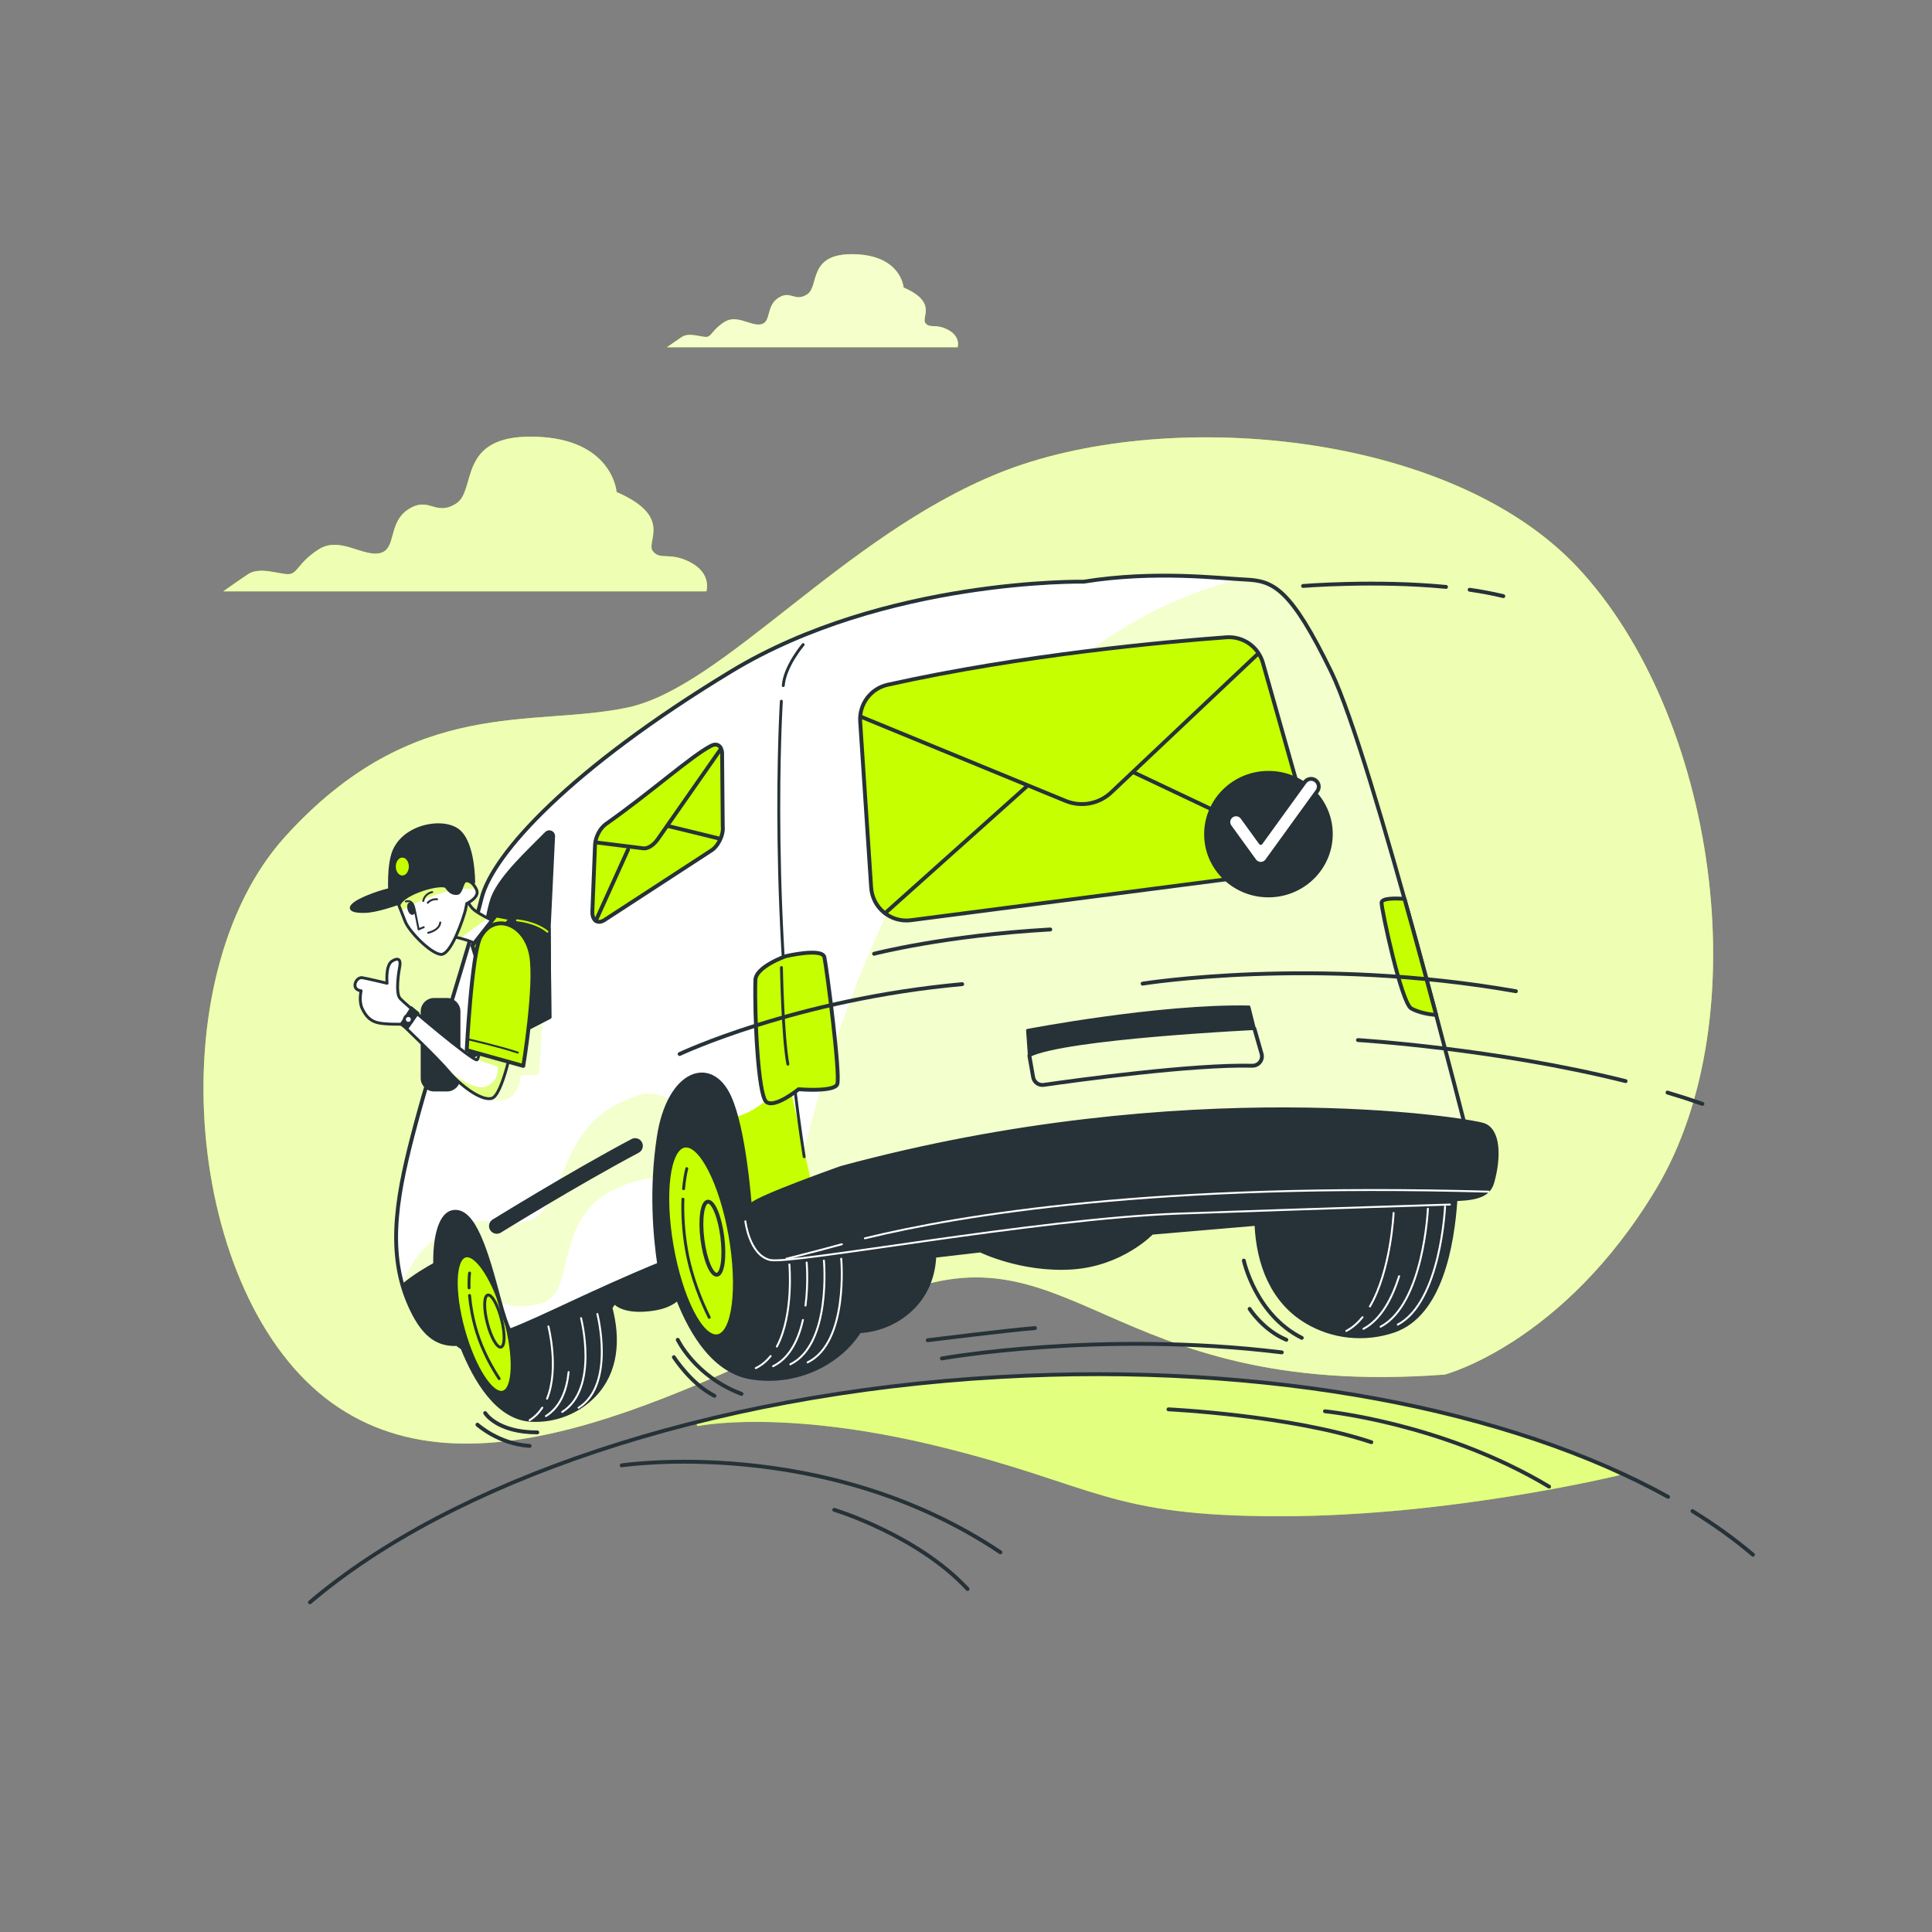 <svg xmlns="http://www.w3.org/2000/svg" xmlns:xlink="http://www.w3.org/1999/xlink" x="0px" y="0px" viewBox="0 0 500 500" style="enable-background:new 0 0 500 500;" xml:space="preserve"><rect x="0" y="0" width="500" height="500" fill="#808080" stroke="none"/><g id="Background_Simple">	<g>		<g>			<path style="fill:#C6FF00;" d="M373.901,355.737c0,0,30.666-8,54.667-48c26.901-44.836,15.367-123.08-20.472-161.09    c-33.232-35.246-106.828-41.45-149.529-24.243c-40.349,16.26-71.333,55.333-96,60.667c-24.667,5.333-55.333-3.333-88.667,33.333    c-33.333,36.667-26,119.333,12,146.667c38,27.333,94-4.667,142.667-26.667S285.234,362.403,373.901,355.737z"></path>		</g>		<g style="opacity:0.7;">			<path style="fill:#FFFFFF;" d="M373.901,355.737c0,0,30.666-8,54.667-48c26.901-44.836,15.367-123.08-20.472-161.09    c-33.232-35.246-106.828-41.45-149.529-24.243c-40.349,16.26-71.333,55.333-96,60.667c-24.667,5.333-55.333-3.333-88.667,33.333    c-33.333,36.667-26,119.333,12,146.667c38,27.333,94-4.667,142.667-26.667S285.234,362.403,373.901,355.737z"></path>		</g>	</g></g><g id="Character">	<g>		<g>			<g>									<path style="fill:#263238;stroke:#263238;stroke-width:0.75;stroke-linecap:round;stroke-linejoin:round;stroke-miterlimit:10;" d="     M363.744,274.964c0.004-0.04,0.006-0.064,0.006-0.064c-8.164-2.707-20.683-1.794-22.543-0.68     c-2.034,1.219-3.626,3.053-5.046,4.957c-3.958,5.304-7.311,12.72-9.282,20.697l-88.754,8.246     c-3.263-7.06-8.195-13.391-13.142-17.207c-1.457-1.124-3.029-2.161-4.804-2.648c-0.382-0.105-1.215-0.075-2.321,0.074     c-3.222-9.323-7.78-18.323-13.475-18.892c-12.033-1.204-32.941,2.813-38.655,14.457c-5.715,11.644-7.499,40.697-7.499,40.697     l-4.02,4.006c-3.205-6.055-7.551-11.383-11.916-14.75c-1.457-1.124-3.029-2.161-4.804-2.648     c-0.995-0.273-4.979,0.342-9.191,1.709c-0.166-0.156-0.331-0.313-0.507-0.462c-3.966-3.355-12.202-5.186-16.778,3.355     c-4.576,8.541,0.915,24.709,3.661,28.369c2.203,2.937,4.206,4.301,4.913,4.726c3.233,8.016,8.959,18.203,17.884,18.675     c6.141,0.325,12.175-2.018,16.426-6.464c5.767-6.031,6.387-14.428,4.213-22.672l0.927-1.36c0,0,2.073,2.95,10.046,1.753     c3.093-0.464,5.034-1.504,6.262-2.601c3.73,9.495,9.734,18.976,19.287,20.422c8.275,1.253,16.758-1.12,23.105-6.58     c1.903-1.637,3.467-3.471,4.751-5.447c5.315-0.299,10.387-2.576,14.099-6.459c3.504-3.665,5.105-8.205,5.339-13.052l11.81-1.375     c0,0,10.632,5.24,23.616,4.419c12.984-0.82,20.784-9.015,20.784-9.015l26.91-2.298c0.457,10.432,4.202,19.994,12.993,25.271     c6.803,4.084,15.093,4.929,22.598,2.411c12.413-4.165,15.355-22.6,16.149-33.808     C378.056,292.799,372.323,277.545,363.744,274.964z"></path>				<g>											<path style="fill:none;stroke:#FFFFFF;stroke-width:0.5;stroke-linecap:round;stroke-linejoin:round;stroke-miterlimit:10;" d="      M199.44,350.943c-1.052,1.305-2.321,2.386-3.848,3.132"></path>											<path style="fill:none;stroke:#FFFFFF;stroke-width:0.5;stroke-linecap:round;stroke-linejoin:round;stroke-miterlimit:10;" d="      M204.288,327.24c0,0,1.193,12.977-3.239,21.249"></path>											<path style="fill:none;stroke:#FFFFFF;stroke-width:0.5;stroke-linecap:round;stroke-linejoin:round;stroke-miterlimit:10;" d="      M207.805,341.603c-1.137,5-3.387,9.849-7.74,11.975"></path>											<path style="fill:none;stroke:#FFFFFF;stroke-width:0.5;stroke-linecap:round;stroke-linejoin:round;stroke-miterlimit:10;" d="      M213.233,326.246c0,0,1.988,21.617-8.697,26.835"></path>											<path style="fill:none;stroke:#FFFFFF;stroke-width:0.5;stroke-linecap:round;stroke-linejoin:round;stroke-miterlimit:10;" d="      M217.706,325.749c0,0,1.988,21.617-8.696,26.835"></path>				</g>				<g>											<path style="fill:none;stroke:#FFFFFF;stroke-width:0.5;stroke-linecap:round;stroke-linejoin:round;stroke-miterlimit:10;" d="      M352.619,340.896c-1.21,1.483-2.6,2.709-4.197,3.553"></path>											<path style="fill:none;stroke:#FFFFFF;stroke-width:0.5;stroke-linecap:round;stroke-linejoin:round;stroke-miterlimit:10;" d="      M360.658,313.91c0,0-0.641,14.79-6.124,24.196"></path>											<path style="fill:none;stroke:#FFFFFF;stroke-width:0.5;stroke-linecap:round;stroke-linejoin:round;stroke-miterlimit:10;" d="      M362.094,330.29c-1.808,5.692-4.681,11.207-9.232,13.611"></path>											<path style="fill:none;stroke:#FFFFFF;stroke-width:0.5;stroke-linecap:round;stroke-linejoin:round;stroke-miterlimit:10;" d="      M369.538,312.815c0,0-1.067,24.638-12.236,30.539"></path>											<path style="fill:none;stroke:#FFFFFF;stroke-width:0.5;stroke-linecap:round;stroke-linejoin:round;stroke-miterlimit:10;" d="      M373.978,312.267c0,0-1.067,24.638-12.235,30.539"></path>				</g>				<g>											<path style="fill:none;stroke:#FFFFFF;stroke-width:0.5;stroke-linecap:round;stroke-linejoin:round;stroke-miterlimit:10;" d="      M140.347,364.307c-0.84,1.272-1.916,2.382-3.283,3.242"></path>											<path style="fill:none;stroke:#FFFFFF;stroke-width:0.5;stroke-linecap:round;stroke-linejoin:round;stroke-miterlimit:10;" d="      M141.927,343.281c0,0,2.822,10.956-0.355,18.69"></path>											<path style="fill:none;stroke:#FFFFFF;stroke-width:0.5;stroke-linecap:round;stroke-linejoin:round;stroke-miterlimit:10;" d="      M147.156,355.09c-0.443,4.452-1.972,8.935-5.87,11.388"></path>											<path style="fill:none;stroke:#FFFFFF;stroke-width:0.5;stroke-linecap:round;stroke-linejoin:round;stroke-miterlimit:10;" d="      M150.372,341.135c0,0,4.701,18.25-4.864,24.269"></path>											<path style="fill:none;stroke:#FFFFFF;stroke-width:0.5;stroke-linecap:round;stroke-linejoin:round;stroke-miterlimit:10;" d="      M154.594,340.063c0,0,4.701,18.25-4.864,24.269"></path>				</g>			</g>			<g>				<g>					<path style="fill:#C6FF00;stroke:#263238;stroke-linecap:round;stroke-linejoin:round;stroke-miterlimit:10;" d="      M189.059,319.827c2.377,13.616,0.894,25.249-3.313,25.984c-4.207,0.735-9.545-9.708-11.922-23.324      c-2.377-13.616-0.894-25.249,3.313-25.984C181.344,295.769,186.682,306.211,189.059,319.827z"></path>					<g>						<path style="fill:#C6FF00;stroke:#263238;stroke-linecap:round;stroke-linejoin:round;stroke-miterlimit:10;" d="       M186.942,320.117c0.662,5.22,0.045,9.597-1.378,9.778c-1.424,0.181-3.114-3.904-3.777-9.124       c-0.662-5.22-0.045-9.597,1.378-9.778C184.589,310.813,186.28,314.898,186.942,320.117z"></path>													<path style="fill:none;stroke:#263238;stroke-width:0.75;stroke-linecap:round;stroke-linejoin:round;stroke-miterlimit:10;" d="       M176.913,307.642c0.184-2.071,0.477-3.839,0.825-5.204"></path>													<path style="fill:none;stroke:#263238;stroke-width:0.75;stroke-linecap:round;stroke-linejoin:round;stroke-miterlimit:10;" d="       M183.543,340.918c-1.98-4.009-4.617-10.285-5.882-17.528c-0.831-4.762-1.054-9.261-0.916-13.051"></path>					</g>				</g>				<g>											<ellipse transform="matrix(0.964 -0.267 0.267 0.964 -86.927 45.895)" style="fill:#C6FF00;stroke:#263238;stroke-linecap:round;stroke-linejoin:round;stroke-miterlimit:10;" cx="125.286" cy="342.561" rx="5.682" ry="18.389"></ellipse>					<g>													<path style="fill:none;stroke:#263238;stroke-width:0.75;stroke-linecap:round;stroke-linejoin:round;stroke-miterlimit:10;" d="       M129.781,341.429c0.949,3.718,0.896,6.942-0.118,7.201c-1.014,0.259-2.605-2.546-3.554-6.264       c-0.949-3.718-0.896-6.942,0.118-7.201C127.241,334.906,128.832,337.711,129.781,341.429z"></path>													<path style="fill:none;stroke:#263238;stroke-width:0.75;stroke-linecap:round;stroke-linejoin:round;stroke-miterlimit:10;" d="       M121.399,333.302c-0.053-1.516,0-2.822,0.129-3.84"></path>													<path style="fill:none;stroke:#263238;stroke-width:0.75;stroke-linecap:round;stroke-linejoin:round;stroke-miterlimit:10;" d="       M129.192,356.79c-1.794-2.724-4.267-7.028-5.834-12.157c-1.03-3.372-1.596-6.608-1.837-9.363"></path>					</g>				</g>			</g>		</g>		<g>			<g>				<defs>					<path id="XMLID_4_" d="M344.572,173.96c-10.539-21.747-15.087-23.635-22.097-23.962s-23.567-2.42-42,0.536      c0,0-51.446-0.898-91.24,23.204c-41.557,25.17-61.772,47.283-64.605,58.743c-2.833,11.461-12.485,41.32-17.065,58.439      c-4.579,17.118-7.708,32.2-1.865,46.06c3.534,8.382,7.291,10.9,12.123,10.862c-0.653-1.161-1.309-2.515-1.953-4.111      c-4.794-11.885-4.214-28.905,1.26-30.04c5.474-1.135,8.756,10.287,12.064,22.71c1.08,4.057,1.96,6.512,2.656,7.987      c8.187-3.088,21.313-10.011,38.747-17.176c-1.102-7.572-2.151-19.417-0.11-32.922c2.58-17.069,13.49-20.839,18.248-10.453      c3.923,8.565,5.386,27.722,5.779,34.181c7.011-2.407,12.858-4.018,16.467-4.22c0,0,59.686-13.476,103.672-14.56      c43.987-1.085,65.968-2.127,65.968-2.127S355.111,195.707,344.572,173.96z"></path>				</defs>				<use xlink:href="#XMLID_4_" style="overflow:visible;fill:#FFFFFF;"></use>				<clipPath id="XMLID_00000165217591844360792200000001069504885872117651_">					<use xlink:href="#XMLID_4_" style="overflow:visible;"></use>				</clipPath>				<path style="clip-path:url(#XMLID_00000165217591844360792200000001069504885872117651_);fill:#C6FF00;" d="M203.926,278.94     c0,0-6.049,8.277-13.406,10.051c2.6,9.54,3.666,23.661,3.992,29.026c6.249-2.146,11.562-3.652,15.201-4.098     c0.527-3.122,0.851-5.108,0.851-5.108L203.926,278.94z"></path>				<path style="opacity:0.2;clip-path:url(#XMLID_00000165217591844360792200000001069504885872117651_);fill:#C6FF00;" d="     M129.45,337.345c2.775,0.275,4.63,1.474,10.279,0.061c9.957-2.489,2.811-21.783,19.405-29.665     c3.977-1.889,7.355-2.724,10.318-2.904c0.16-3.362,0.48-6.891,1.033-10.548c0.611-4.041,1.692-7.328,3.045-9.867     c-4.527-1.396-5.346-2.719-13.072,0.951c-16.595,7.883-14.106,28.211-24.063,30.7c-7.935,1.984-8.373-1.193-14.411,0.29     c2.824,3.982,5.01,11.787,7.207,20.037C129.28,336.73,129.365,337.034,129.45,337.345z"></path>				<g style="clip-path:url(#XMLID_00000165217591844360792200000001069504885872117651_);">					<path style="opacity:0.2;fill:#C6FF00;" d="M113.12,320.248c-4.654,3.205-7.422,7.98-9.034,12.05      c0.439,1.575,0.962,3.137,1.613,4.68c3.534,8.382,7.291,10.9,12.122,10.862c-0.653-1.161-1.309-2.515-1.953-4.111      C112.822,336.176,111.949,326.554,113.12,320.248z"></path>				</g>				<path style="opacity:0.2;clip-path:url(#XMLID_00000165217591844360792200000001069504885872117651_);fill:#C6FF00;" d="     M322.474,149.997c-0.542-0.025-1.16-0.064-1.813-0.107c-72.928,18.662-102.596,106.56-112.811,148.916     c0.549,4.211,1.145,8.347,1.796,12.365c1.244-0.238,0.381,2.677,1.333,2.624c0,0,59.686-13.476,103.673-14.56     c43.987-1.085,65.967-2.127,65.967-2.127s-25.508-101.402-36.047-123.149C334.032,152.213,329.484,150.325,322.474,149.997z"></path>									<use xlink:href="#XMLID_4_" style="overflow:visible;fill:none;stroke:#263238;stroke-linecap:round;stroke-linejoin:round;stroke-miterlimit:10;"></use>			</g>			<g>				<path style="opacity:0.2;fill:#C6FF00;" d="M126.273,283.756c0,0,1.89,1.89,5.04,0.63s3.465-5.986,3.465-5.986l4.725-0.315     l0.945-14.806l-10.396,4.095C130.054,267.374,127.218,281.866,126.273,283.756z"></path>			</g>		</g>					<path style="fill:#263238;stroke:#263238;stroke-width:0.75;stroke-linecap:round;stroke-linejoin:round;stroke-miterlimit:10;" d="   M112.625,327.066c-1.827,0.998-5.631,3.195-8.426,5.607c0.419,1.447,0.901,2.884,1.5,4.305c3.534,8.382,7.291,10.9,12.123,10.862   c-0.653-1.161-1.309-2.515-1.953-4.111C113.787,338.569,112.72,332.442,112.625,327.066z"></path>		<g>			<path style="fill:#263238;stroke:#263238;stroke-miterlimit:10;" d="M128.558,318.805c-0.532,0-1.048-0.283-1.32-0.784    c-0.395-0.727-0.126-1.639,0.603-2.034c0.242-0.131,19.699-12.192,35.821-20.755c0.732-0.389,1.64-0.11,2.028,0.62    c0.389,0.733,0.111,1.64-0.621,2.028c-16.109,8.559-35.555,20.611-35.796,20.743C129.045,318.747,128.8,318.805,128.558,318.805z    "></path>		</g>		<g>			<g>				<path style="fill:#C6FF00;stroke:#263238;stroke-linecap:round;stroke-linejoin:round;stroke-miterlimit:10;" d="     M153.996,218.568l-0.687,17.169c-0.146,2.344,1.213,3.472,2.973,2.467l27.645-17.997c1.889-1.078,3.374-4.101,3.121-6.356     l-0.172-19.154c-0.195-1.738-1.376-2.445-2.829-1.694c-5.194,2.686-15.236,11.789-27.241,20.259     C155.309,214.319,154.121,216.569,153.996,218.568z"></path>									<line style="fill:none;stroke:#263238;stroke-linecap:round;stroke-linejoin:round;stroke-miterlimit:10;" x1="172.683" y1="213.728" x2="186.188" y2="217.025"></line>									<line style="fill:none;stroke:#263238;stroke-linecap:round;stroke-linejoin:round;stroke-miterlimit:10;" x1="154.196" y1="238.285" x2="162.54" y2="219.861"></line>				<path style="fill:none;stroke:#263238;stroke-linecap:round;stroke-linejoin:round;stroke-miterlimit:10;" d="M154.155,218.007     l12.266,1.534c1.266,0.189,2.85-0.864,4.042-2.686l16.003-22.907"></path>			</g>			<g>				<path style="fill:#C6FF00;stroke:#263238;stroke-linecap:round;stroke-linejoin:round;stroke-miterlimit:10;" d="     M222.609,186.671l2.841,42.947c0.307,5.241,4.956,9.147,10.171,8.547l95.521-12.394c5.597-0.644,9.285-6.147,7.753-11.569     l-12.052-42.639c-1.181-4.179-5.134-6.949-9.465-6.631c-15.482,1.134-52.609,4.468-87.654,12.28     C225.355,178.186,222.347,182.202,222.609,186.671z"></path>									<line style="fill:none;stroke:#263238;stroke-linecap:round;stroke-linejoin:round;stroke-miterlimit:10;" x1="293.608" y1="199.995" x2="337.22" y2="220.655"></line>									<line style="fill:none;stroke:#263238;stroke-linecap:round;stroke-linejoin:round;stroke-miterlimit:10;" x1="229.074" y1="236.326" x2="265.898" y2="203.367"></line>				<path style="fill:none;stroke:#263238;stroke-linecap:round;stroke-linejoin:round;stroke-miterlimit:10;" d="M222.926,185.537     l52.857,21.736c4.048,1.66,8.695,0.778,11.854-2.249l37.669-35.578"></path>			</g>		</g>		<g>			<g>									<ellipse transform="matrix(1 -0.025 0.025 1 -5.229 8.163)" style="fill:#263238;stroke:#263238;stroke-width:0.75;stroke-linecap:round;stroke-linejoin:round;stroke-miterlimit:10;" cx="328.104" cy="215.911" rx="16.261" ry="15.981"></ellipse>				<g>					<path style="fill:#FFFFFF;stroke:#263238;stroke-linecap:round;stroke-linejoin:round;stroke-miterlimit:10;" d="      M326.33,223.564c-0.017,0-0.032,0.001-0.049,0.001c-0.642,0-1.244-0.307-1.621-0.827l-6.387-8.817      c-0.647-0.895-0.447-2.145,0.447-2.793c0.893-0.649,2.146-0.448,2.793,0.446l4.766,6.58l11.398-15.751      c0.647-0.894,1.896-1.097,2.793-0.448c0.895,0.648,1.096,1.898,0.448,2.792l-13.018,17.989      C327.534,223.243,326.953,223.548,326.33,223.564z"></path>				</g>			</g>			<g>									<path style="fill:#263238;stroke:#263238;stroke-width:0.75;stroke-linecap:round;stroke-linejoin:round;stroke-miterlimit:10;" d="     M265.927,266.661c0,0,34.01-6.523,57.305-6.057l1.398,5.591c0,0-48.919,2.329-58.237,6.988L265.927,266.661z"></path>				<path style="fill:none;stroke:#263238;stroke-linecap:round;stroke-linejoin:round;stroke-miterlimit:10;" d="M266.393,273.184     l0.988,5.6c0.228,1.29,1.433,2.167,2.73,1.981c8.532-1.225,38.474-5.331,53.97-4.958c1.645,0.04,2.863-1.51,2.412-3.092     l-1.863-6.519"></path>			</g>		</g>		<g>							<path style="fill:#263238;stroke:#263238;stroke-width:0.75;stroke-linecap:round;stroke-linejoin:round;stroke-miterlimit:10;" d="    M142.322,263.293l-0.188-23.101l1.141-23.752c0.05-1.035-1.205-1.584-1.93-0.842c-4.295,4.398-11.657,11.059-13.839,16.517    c-2.826,7.072-6.174,41.877-6.174,41.877L142.322,263.293z"></path>							<path style="fill:#263238;stroke:#263238;stroke-width:0.75;stroke-linecap:round;stroke-linejoin:round;stroke-miterlimit:10;" d="    M115.691,282.096h-3.349c-1.707,0-3.092-1.384-3.092-3.092v-17.261c0-1.707,1.384-3.092,3.092-3.092h3.349    c1.707,0,3.092,1.384,3.092,3.092v17.261C118.783,280.712,117.399,282.096,115.691,282.096z"></path>			<g>				<g>					<defs>						<path id="XMLID_2_" d="M117.803,242.527c0,0,2.686,0.507,4.618,1.414c1.932,0.907,3.305,2.401,3.305,2.401l4.993-6.615       c0,0-7.332-3.065-8.715-4.941c-1.383-1.875-1.383-1.875-1.383-1.875L117.803,242.527z"></path>					</defs>					<use xlink:href="#XMLID_2_" style="overflow:visible;fill:#FFFFFF;"></use>					<clipPath id="XMLID_00000029757630431534022890000013419253544313828000_">						<use xlink:href="#XMLID_2_" style="overflow:visible;"></use>					</clipPath>					<path style="opacity:0.5;clip-path:url(#XMLID_00000029757630431534022890000013419253544313828000_);fill:#C6FF00;" d="      M122.004,234.785c-0.838-1.137-1.165-1.579-1.295-1.756l-0.152,0.098l-2.754,9.4c0,0,0.525,0.099,1.278,0.288l7.149-5.187      C124.423,236.695,122.621,235.622,122.004,234.785z"></path>											<use xlink:href="#XMLID_2_" style="overflow:visible;fill:none;stroke:#263238;stroke-width:0.75;stroke-linecap:round;stroke-linejoin:round;stroke-miterlimit:10;"></use>				</g>				<polygon style="fill:#C6FF00;stroke:#263238;stroke-linecap:round;stroke-linejoin:round;stroke-miterlimit:10;" points="     128.358,236.92 122.248,244.709 123.077,247.362 132.39,237.695     "></polygon>			</g>			<g>									<path style="fill:#263238;stroke:#263238;stroke-width:0.75;stroke-linecap:round;stroke-linejoin:round;stroke-miterlimit:10;" d="     M118.575,214.914c-4.125-3.209-14.889-1.159-17.006,6.42c-1.29,4.618-0.572,11.669-0.572,11.669l12.266-2.601     c0.292,0.459,0.611,0.948,0.979,1.504c1.984,3.006,6.326,0.99,7.447,0.007c0.614-0.538,0.573-2.09,0.41-3.385l0.488-0.103     C122.587,228.425,122.701,218.123,118.575,214.914z"></path>									<path style="fill:#263238;stroke:#263238;stroke-width:0.75;stroke-linecap:round;stroke-linejoin:round;stroke-miterlimit:10;" d="     M113.956,229.484c0,0-8.048-1.138-16.002,1.54c-7.954,2.679-9.233,5.002-3.508,4.86     C100.171,235.743,113.956,229.484,113.956,229.484z"></path>				<ellipse style="fill:#C6FF00;" cx="104.12" cy="224.264" rx="1.687" ry="2.313"></ellipse>			</g>							<path style="fill:#263238;stroke:#263238;stroke-width:0.75;stroke-linecap:round;stroke-linejoin:round;stroke-miterlimit:10;" d="    M142.135,240.193c0,0-10.953-2.785-14.327-0.219c-3.374,2.566-4.225,6.787-3.143,11.916c1.081,5.129,3.706,18.622,3.706,18.622    l13.952-7.218L142.135,240.193z"></path>			<g>				<g>					<defs>						<path id="XMLID_3_" d="M124.747,268.362c0,0-0.585,5.179-1.279,5.909c-0.694,0.729-18.89-14.565-19.993-15.963       c-1.103-1.398-0.34-6.581-0.024-8.192c0.317-1.611-0.239-2.487-1.993-1.376c-1.754,1.112-1.283,5.73-1.283,5.73       s-5.374-1.292-6.447-1.444c-1.072-0.152-2.042,1.184-1.838,2.247c0.204,1.063,1.565,1.143,1.565,1.143       s-0.646,2.687,0.292,4.623c0.938,1.936,2.037,3.155,4.008,3.641c1.971,0.486,6.242,0.38,6.242,0.38s9.301,8.853,12.054,12.169       c2.753,3.316,8.385,7.807,11.215,7.025c2.83-0.782,5.538-14.938,5.538-14.938L124.747,268.362z"></path>					</defs>					<use xlink:href="#XMLID_3_" style="overflow:visible;fill:#FFFFFF;"></use>					<clipPath id="XMLID_00000166666064519955473430000017848204395270543264_">						<use xlink:href="#XMLID_3_" style="overflow:visible;"></use>					</clipPath>					<path style="opacity:0.5;clip-path:url(#XMLID_00000166666064519955473430000017848204395270543264_);fill:#C6FF00;" d="      M123.468,274.271l5.318,1.773c0,0,0.651,3.909-3.257,5.212c-2.349,0.783-6.571-1.882-9.573-4.135      c0.029,0.035,0.068,0.077,0.096,0.111c2.753,3.316,8.385,7.807,11.215,7.025c2.83-0.782,5.538-14.938,5.538-14.938      l-8.057-0.956C124.747,268.362,124.163,273.541,123.468,274.271z"></path>											<use xlink:href="#XMLID_3_" style="overflow:visible;fill:none;stroke:#263238;stroke-width:0.75;stroke-linecap:round;stroke-linejoin:round;stroke-miterlimit:10;"></use>				</g>				<g>					<polygon style="fill:#263238;stroke:#263238;stroke-miterlimit:10;" points="106.558,261.077 103.998,265.062 105.308,265.952       107.933,262.202      "></polygon>											<circle style="fill:#FFFFFF;stroke:#263238;stroke-width:0.75;stroke-linecap:round;stroke-linejoin:round;stroke-miterlimit:10;" cx="105.683" cy="263.827" r="1"></circle>				</g>			</g>			<g>				<g>					<defs>						<path id="XMLID_1_" d="M103.226,234.278c0,0,0.61,1.513,1.63,4.161c1.02,2.648,6.505,8.242,9.186,8.557       s5.891-9.419,6.402-11.424c0.17-0.667,0.339-1.727,0.339-1.727s3.37-1.581,2.587-3.501c-0.783-1.92-2.361-2.806-3.11-2.215       c-0.749,0.591-0.879,3.077-2.024,3.105c-1.145,0.028-1.727-0.339-2.714-1.652       C114.535,228.271,104.291,231.006,103.226,234.278z"></path>					</defs>					<use xlink:href="#XMLID_1_" style="overflow:visible;fill:#FFFFFF;"></use>					<clipPath id="XMLID_00000137829733854375299030000016718696592815857552_">						<use xlink:href="#XMLID_1_" style="overflow:visible;"></use>					</clipPath>					<path style="opacity:0.5;clip-path:url(#XMLID_00000137829733854375299030000016718696592815857552_);fill:#C6FF00;" d="      M115.522,229.583c-0.987-1.312-11.231,1.423-12.296,4.695c0,0,0.213,0.529,0.589,1.484c1.949-1.174,6.96-3.947,12.596-5.169      C116.135,230.346,115.851,230.021,115.522,229.583z"></path>					<g style="clip-path:url(#XMLID_00000137829733854375299030000016718696592815857552_);">						<path style="opacity:0.5;fill:#C6FF00;" d="M123.237,230.073c-0.816-1.722-2.266-2.504-2.977-1.943       c-0.417,0.329-0.642,1.244-0.957,1.996C120.613,229.988,121.933,229.958,123.237,230.073z"></path>					</g>											<use xlink:href="#XMLID_1_" style="overflow:visible;fill:none;stroke:#263238;stroke-width:0.75;stroke-linecap:round;stroke-linejoin:round;stroke-miterlimit:10;"></use>				</g>				<path style="fill:#263238;stroke:#263238;stroke-miterlimit:10;" d="M106.861,235.02c0.178,0.614,0.123,1.169-0.122,1.241     c-0.246,0.071-0.589-0.369-0.767-0.983c-0.178-0.614-0.123-1.169,0.122-1.241C106.34,233.966,106.683,234.406,106.861,235.02z"></path>				<path style="fill:none;stroke:#263238;stroke-width:0.5;stroke-linecap:round;stroke-linejoin:round;stroke-miterlimit:10;" d="     M105.028,233.297c1.399-0.4,1.954,0.657,2.174,1.626l0.257,1.152l0.875,4.447l1.321-0.562"></path>				<path style="fill:none;stroke:#263238;stroke-width:0.5;stroke-linecap:round;stroke-linejoin:round;stroke-miterlimit:10;" d="     M110.699,233.644c0,0,0.81-1.042,2.431-0.926"></path>				<path style="fill:none;stroke:#263238;stroke-width:0.5;stroke-linecap:round;stroke-linejoin:round;stroke-miterlimit:10;" d="     M111.857,230.866c0,0-1.968,0.347-2.315,2.315"></path>				<path style="fill:none;stroke:#263238;stroke-width:0.5;stroke-linecap:round;stroke-linejoin:round;stroke-miterlimit:10;" d="     M110.815,241.399c0,0,2.894-0.579,3.125-2.662"></path>			</g>			<g>				<path style="fill:#C6FF00;stroke:#263238;stroke-linecap:round;stroke-linejoin:round;stroke-miterlimit:10;" d="     M135.43,275.863l-14.642-4.087c0,0,1.289-25.001,3.55-29.224c3.519-6.573,11.595-3.609,13.11,4.643     C138.873,254.961,135.43,275.863,135.43,275.863z"></path>				<path style="fill:none;stroke:#263238;stroke-width:0.5;stroke-linecap:round;stroke-linejoin:round;stroke-miterlimit:10;" d="     M121.136,268.966c0,0,8.046,1.839,12.874,3.449"></path>			</g>			<path style="fill:none;stroke:#C6FF00;stroke-width:0.5;stroke-linecap:round;stroke-linejoin:round;stroke-miterlimit:10;" d="    M133.806,238.184c0,0,4.759,0.366,7.87,2.928"></path>		</g>		<g>							<path style="fill:#263238;stroke:#263238;stroke-width:0.75;stroke-linecap:round;stroke-linejoin:round;stroke-miterlimit:10;" d="    M217.693,302.127c0,0-21.321,7.528-23.271,9.577s-1.753,10.046,2.844,13.934c4.597,3.888,37.39-4.923,60.834-7.502    c23.444-2.579,74.866-6.348,95.848-7.365c20.981-1.018,30.552,1.747,32.391-4.8c1.839-6.547,1.667-13.545-2.369-14.946    C379.934,289.623,307.123,277.915,217.693,302.127z"></path>			<g>				<path style="fill:none;stroke:#FFFFFF;stroke-width:0.5;stroke-linecap:round;stroke-linejoin:round;stroke-miterlimit:10;" d="     M192.901,316.07c0,0,1,8.667,6.333,10c5.333,1.333,68.667-10.667,106-12c37.333-1.333,70-2.333,70-2.333"></path>				<path style="fill:none;stroke:#FFFFFF;stroke-width:0.5;stroke-linecap:round;stroke-linejoin:round;stroke-miterlimit:10;" d="     M223.836,320.473c24.76-6.038,75.694-14.486,161.398-12.069"></path>				<path style="fill:none;stroke:#FFFFFF;stroke-width:0.5;stroke-linecap:round;stroke-linejoin:round;stroke-miterlimit:10;" d="     M203.543,325.749c0,0,5.682-1.382,14.341-3.743"></path>			</g>		</g>		<path style="fill:none;stroke:#FFFFFF;stroke-width:0.5;stroke-linecap:round;stroke-linejoin:round;stroke-miterlimit:10;" d="   M208.761,326.743c0,0,0.48,5.216-0.299,11.142"></path>		<g>			<g>				<g>											<path style="fill:none;stroke:#263238;stroke-width:0.75;stroke-linecap:round;stroke-linejoin:round;stroke-miterlimit:10;" d="      M207.854,166.828c0,0-4.77,5.59-5.146,10.601"></path>											<path style="fill:none;stroke:#263238;stroke-width:0.75;stroke-linecap:round;stroke-linejoin:round;stroke-miterlimit:10;" d="      M202.214,181.472c0,0-3.593,57.106,5.908,117.89"></path>				</g>				<path style="fill:#C6FF00;stroke:#263238;stroke-linecap:round;stroke-linejoin:round;stroke-miterlimit:10;" d="     M203.341,247.464c0,0-7.754,2.697-7.85,6.195c-0.257,9.411,0.727,29.491,2.776,31.441c2.049,1.95,8.423-3.209,8.423-3.209     s9.022,0.778,9.972-1.246c0.95-2.024-2.751-30.441-3.313-32.928C212.789,245.23,203.341,247.464,203.341,247.464z"></path>				<path style="fill:#C6FF00;stroke:#263238;stroke-linecap:round;stroke-linejoin:round;stroke-miterlimit:10;" d="     M365.223,260.977c1.823,1.033,4.399,1.526,6.451,1.706c-2.48-9.32-5.291-19.702-8.192-30.058     c-2.618-0.185-5.965-0.187-5.935,1.033C357.597,235.658,362.687,259.539,365.223,260.977z"></path>			</g>			<path style="fill:none;stroke:#263238;stroke-width:0.75;stroke-linecap:round;stroke-linejoin:round;stroke-miterlimit:10;" d="    M202.234,250.403c0,0,0.333,18,1.667,25"></path>		</g>	</g>	<g>		<path style="fill:none;stroke:#263238;stroke-linecap:round;stroke-linejoin:round;stroke-miterlimit:10;" d="M295.706,254.563   c0,0,44.625-7.19,96.612,1.967"></path>		<path style="fill:none;stroke:#263238;stroke-linecap:round;stroke-linejoin:round;stroke-miterlimit:10;" d="M431.549,282.754   c3.067,0.915,6.088,1.888,9.032,2.923"></path>		<path style="fill:none;stroke:#263238;stroke-linecap:round;stroke-linejoin:round;stroke-miterlimit:10;" d="M351.44,269.171   c0,0,35.379,2.147,69.261,10.62"></path>		<path style="fill:none;stroke:#263238;stroke-linecap:round;stroke-linejoin:round;stroke-miterlimit:10;" d="M243.764,351.563   c0,0,40.84-7.33,87.963-1.571"></path>		<path style="fill:none;stroke:#263238;stroke-linecap:round;stroke-linejoin:round;stroke-miterlimit:10;" d="M240.099,346.85   c0,0,20.943-2.618,27.75-3.142"></path>		<path style="fill:none;stroke:#263238;stroke-linecap:round;stroke-linejoin:round;stroke-miterlimit:10;" d="M380.341,152.625   c3.014,0.435,5.951,0.979,8.718,1.655"></path>		<path style="fill:none;stroke:#263238;stroke-linecap:round;stroke-linejoin:round;stroke-miterlimit:10;" d="M337.232,151.644   c0,0,18.769-1.522,36.996,0.25"></path>		<path style="fill:none;stroke:#263238;stroke-linecap:round;stroke-linejoin:round;stroke-miterlimit:10;" d="M175.888,272.78   c0,0,29.879-14.153,73.125-18.085"></path>		<path style="fill:none;stroke:#263238;stroke-linecap:round;stroke-linejoin:round;stroke-miterlimit:10;" d="M226.211,246.833   c0,0,18.085-4.718,45.605-6.29"></path>		<path style="fill:none;stroke:#263238;stroke-linecap:round;stroke-linejoin:round;stroke-miterlimit:10;" d="M175.401,346.737   c0,0,4.5,9.5,16.5,14"></path>		<path style="fill:none;stroke:#263238;stroke-linecap:round;stroke-linejoin:round;stroke-miterlimit:10;" d="M174.401,351.237   c0,0,4.5,7,10.5,10"></path>		<path style="fill:none;stroke:#263238;stroke-linecap:round;stroke-linejoin:round;stroke-miterlimit:10;" d="M321.901,326.237   c0,0,3,14,15,20"></path>		<path style="fill:none;stroke:#263238;stroke-linecap:round;stroke-linejoin:round;stroke-miterlimit:10;" d="M323.401,338.737   c0,0,3.5,5.5,9.5,8"></path>		<path style="fill:none;stroke:#263238;stroke-linecap:round;stroke-linejoin:round;stroke-miterlimit:10;" d="M125.558,365.702   c0,0,3,5,13.5,5"></path>		<path style="fill:none;stroke:#263238;stroke-linecap:round;stroke-linejoin:round;stroke-miterlimit:10;" d="M123.558,368.702   c0,0,5.5,5,13.5,5.5"></path>	</g></g><g id="Floor">	<g>		<path style="fill:#C6FF00;" d="M258.74,356.36c-27.978,1.587-54.551,5.692-78.794,11.778l0.622,0.933c0,0,22-4.667,62.667,5.333   c40.667,10,43.333,18,88,18c44.667,0,88-10.667,88-10.667s-2.016-1.118-5.425-3.003   C373.762,361.774,318.801,352.953,258.74,356.36z"></path>		<path style="opacity:0.5;fill:#FFFFFF;" d="M258.74,356.36c-27.978,1.587-54.551,5.692-78.794,11.778l0.622,0.933   c0,0,22-4.667,62.667,5.333c40.667,10,43.333,18,88,18c44.667,0,88-10.667,88-10.667s-2.016-1.118-5.425-3.003   C373.762,361.774,318.801,352.953,258.74,356.36z"></path>	</g>	<g>		<path style="fill:none;stroke:#263238;stroke-linecap:round;stroke-linejoin:round;stroke-miterlimit:10;" d="M160.901,379.237   c0,0,52.5-8,98,22.5"></path>		<path style="fill:none;stroke:#263238;stroke-linecap:round;stroke-linejoin:round;stroke-miterlimit:10;" d="M215.901,390.737   c0,0,21.5,6.5,34.5,20.5"></path>		<path style="fill:none;stroke:#263238;stroke-linecap:round;stroke-linejoin:round;stroke-miterlimit:10;" d="M342.901,365.237   c0,0,30.5,3,58,19.5"></path>		<path style="fill:none;stroke:#263238;stroke-linecap:round;stroke-linejoin:round;stroke-miterlimit:10;" d="M438.019,391.082   c5.751,3.548,10.983,7.316,15.644,11.284"></path>		<path style="fill:none;stroke:#263238;stroke-linecap:round;stroke-linejoin:round;stroke-miterlimit:10;" d="M80.213,414.668   c36.449-31.032,102.306-53.984,178.527-58.308c69.575-3.947,132.324,8.506,172.951,31.022"></path>		<path style="fill:none;stroke:#263238;stroke-linecap:round;stroke-linejoin:round;stroke-miterlimit:10;" d="M302.401,364.737   c0,0,31.5,1.5,52.5,8.5"></path>	</g></g><g id="Clouds">	<path style="fill:#C6FF00;" d="M159.577,127.343c0,0-0.988-13.836-21.249-14.331c-20.26-0.494-14.825,13.836-20.26,17.295  c-5.436,3.459-6.918-1.977-12.354,1.482c-5.436,3.459-2.965,10.377-7.412,11.366c-4.447,0.988-10.377-4.447-15.813-0.988  c-5.436,3.459-5.436,6.424-7.906,6.424c-2.471,0-7.412-1.977-10.377,0c-2.965,1.977-6.424,4.447-6.424,4.447h125.021  c0,0,1.482-4.447-3.953-7.412c-5.436-2.965-7.906-0.494-9.883-2.965C166.99,140.191,174.402,133.767,159.577,127.343z"></path>	<path style="fill:#C6FF00;" d="M233.849,74.412c0,0-0.594-8.323-12.782-8.62c-12.187-0.297-8.917,8.323-12.187,10.404  c-3.27,2.081-4.161-1.189-7.431,0.892c-3.27,2.081-1.784,6.242-4.459,6.837c-2.675,0.594-6.242-2.675-9.512-0.594  c-3.27,2.081-3.27,3.864-4.756,3.864c-1.486,0-4.459-1.189-6.242,0c-1.783,1.189-3.864,2.675-3.864,2.675h75.203  c0,0,0.892-2.675-2.378-4.459c-3.27-1.783-4.756-0.297-5.945-1.783C238.308,82.141,242.766,78.277,233.849,74.412z"></path>	<path style="opacity:0.7;fill:#FFFFFF;" d="M159.577,127.343c0,0-0.988-13.836-21.249-14.331  c-20.26-0.494-14.825,13.836-20.26,17.295c-5.436,3.459-6.918-1.977-12.354,1.482c-5.436,3.459-2.965,10.377-7.412,11.366  c-4.447,0.988-10.377-4.447-15.813-0.988c-5.436,3.459-5.436,6.424-7.906,6.424c-2.471,0-7.412-1.977-10.377,0  c-2.965,1.977-6.424,4.447-6.424,4.447h125.021c0,0,1.482-4.447-3.953-7.412c-5.436-2.965-7.906-0.494-9.883-2.965  C166.99,140.191,174.402,133.767,159.577,127.343z"></path>	<path style="opacity:0.8;fill:#FFFFFF;" d="M233.849,74.412c0,0-0.594-8.323-12.782-8.62c-12.187-0.297-8.917,8.323-12.187,10.404  c-3.27,2.081-4.161-1.189-7.431,0.892c-3.27,2.081-1.784,6.242-4.459,6.837c-2.675,0.594-6.242-2.675-9.512-0.594  c-3.27,2.081-3.27,3.864-4.756,3.864c-1.486,0-4.459-1.189-6.242,0c-1.783,1.189-3.864,2.675-3.864,2.675h75.203  c0,0,0.892-2.675-2.378-4.459c-3.27-1.783-4.756-0.297-5.945-1.783C238.308,82.141,242.766,78.277,233.849,74.412z"></path></g></svg>